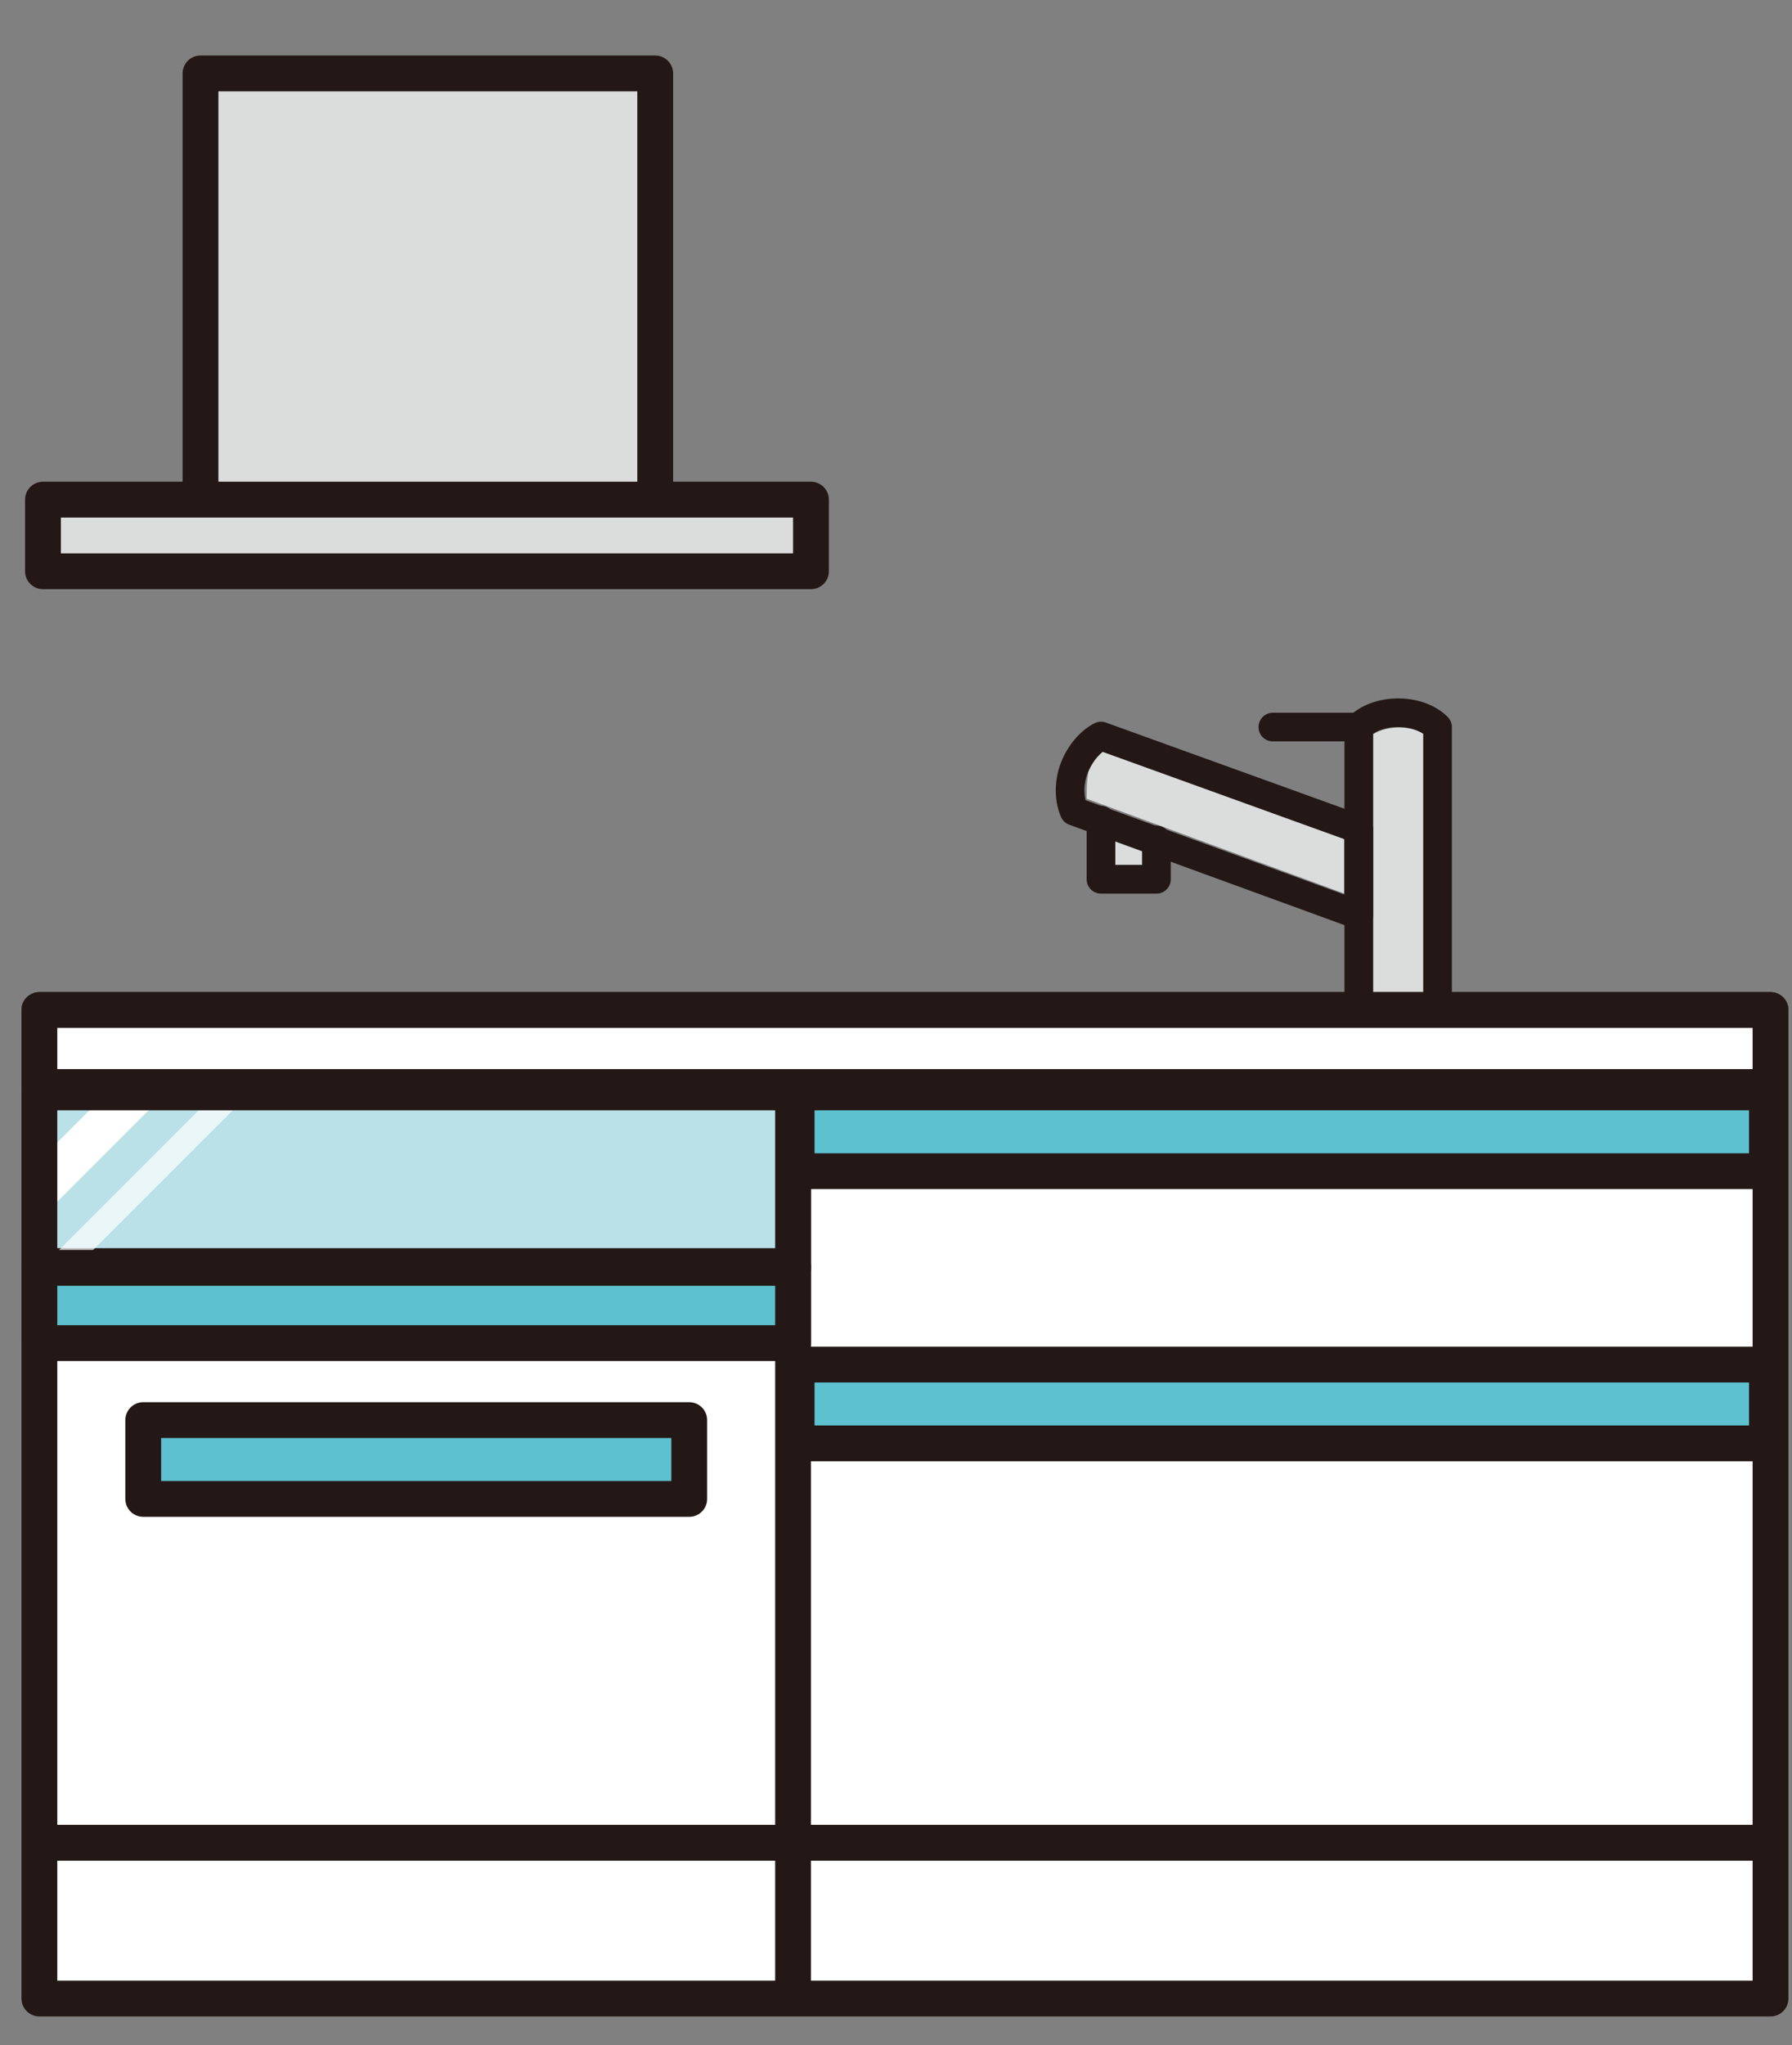 <?xml version="1.0" encoding="UTF-8"?>
<svg id="_レイヤー_1" data-name="レイヤー_1" xmlns="http://www.w3.org/2000/svg" width="100.1" height="114.2" version="1.1" viewBox="0 0 100.1 114.2">
  <rect x="0" y="0" width="100.1" height="114.2" fill="#808080" stroke="none"/>
  <!-- Generator: Adobe Illustrator 29.1.0, SVG Export Plug-In . SVG Version: 2.1.0 Build 142)  -->
  <defs>
    <style>
      .st0 {
        fill: #5dc1cf;
      }

      .st0, .st1, .st2, .st3, .st4, .st5 {
        stroke: #231815;
        stroke-linejoin: round;
      }

      .st0, .st1, .st2, .st4, .st5 {
        stroke-width: 2px;
      }

      .st0, .st1, .st3, .st4, .st5 {
        stroke-linecap: round;
      }

      .st1, .st6 {
        fill: #dbdcdc;
      }

      .st7 {
        opacity: .7;
      }

      .st7, .st8, .st2, .st4 {
        fill: #fff;
      }

      .st9 {
        fill: #bbe1e8;
      }

      .st3 {
        stroke-width: 1.6px;
      }

      .st3, .st5 {
        fill: none;
      }
    </style>
  </defs>
  <path class="st6" d="M79.6,41v14.5c-.8.5-2.1.5-2.9,0v-14.5c.8-.5,2.1-.5,2.9,0Z"/>
  <polygon class="st6" points="63.8 48.3 62.3 48.3 62.3 46.9 63.8 47.5 63.8 48.3"/>
  <path class="st6" d="M60.7,44.6c0-.5,0-1,.1-1.5.2-.5.5-.9.8-1.2l13.5,4.9v3.1l-14.4-5.3Z"/>
  <path class="st3" d="M75.9,55.9c.5.5,1.3.8,2.2.8s1.7-.3,2.2-.8v-15.3c-.5-.5-1.3-.8-2.2-.8s-1.7.3-2.2.8v15.3Z"/>
  <path class="st3" d="M75.9,46.3l-14.4-5.2c-.6.3-1.2,1-1.5,1.8s-.3,1.7,0,2.4l15.9,5.8v-4.8Z"/>
  <line class="st3" x1="71.1" y1="40.6" x2="75.9" y2="40.6"/>
  <polyline class="st3" points="64.6 46.9 64.6 49.1 61.5 49.1 61.5 45.8"/>
  <g>
    <g>
      <rect class="st4" x="2.2" y="56.4" width="96.7" height="55.2"/>
      <rect class="st4" x="2.2" y="56.4" width="96.7" height="4.3"/>
      <line class="st2" x1="44.3" y1="61.4" x2="44.3" y2="112.1"/>
      <rect class="st0" x="8" y="79.3" width="30.5" height="4.4"/>
      <rect class="st0" x="44.5" y="61" width="54.2" height="4.4"/>
      <rect class="st0" x="44.5" y="76.2" width="54.2" height="4.4"/>
      <rect class="st9" x="2.2" y="61" width="42.1" height="9.8"/>
      <rect class="st0" x="2.2" y="70.7" width="42.1" height="4.3"/>
      <g>
        <path class="st8" d="M5.5,61.5l-2.9,2.9v3.3l6.2-6.2h-3.3Z"/>
        <path class="st7" d="M11.6,61.5l-9,9v.6h1.3l9.5-9.5h-1.9Z"/>
      </g>
      <rect class="st5" x="2.2" y="61" width="42.1" height="9.8"/>
      <line class="st4" x1="2.9" y1="102.9" x2="97.9" y2="102.9"/>
    </g>
    <g>
      <rect class="st1" x="11.2" y="4.1" width="25.4" height="24.9"/>
      <rect class="st1" x="2.4" y="27.9" width="42.9" height="4"/>
    </g>
  </g>
</svg>